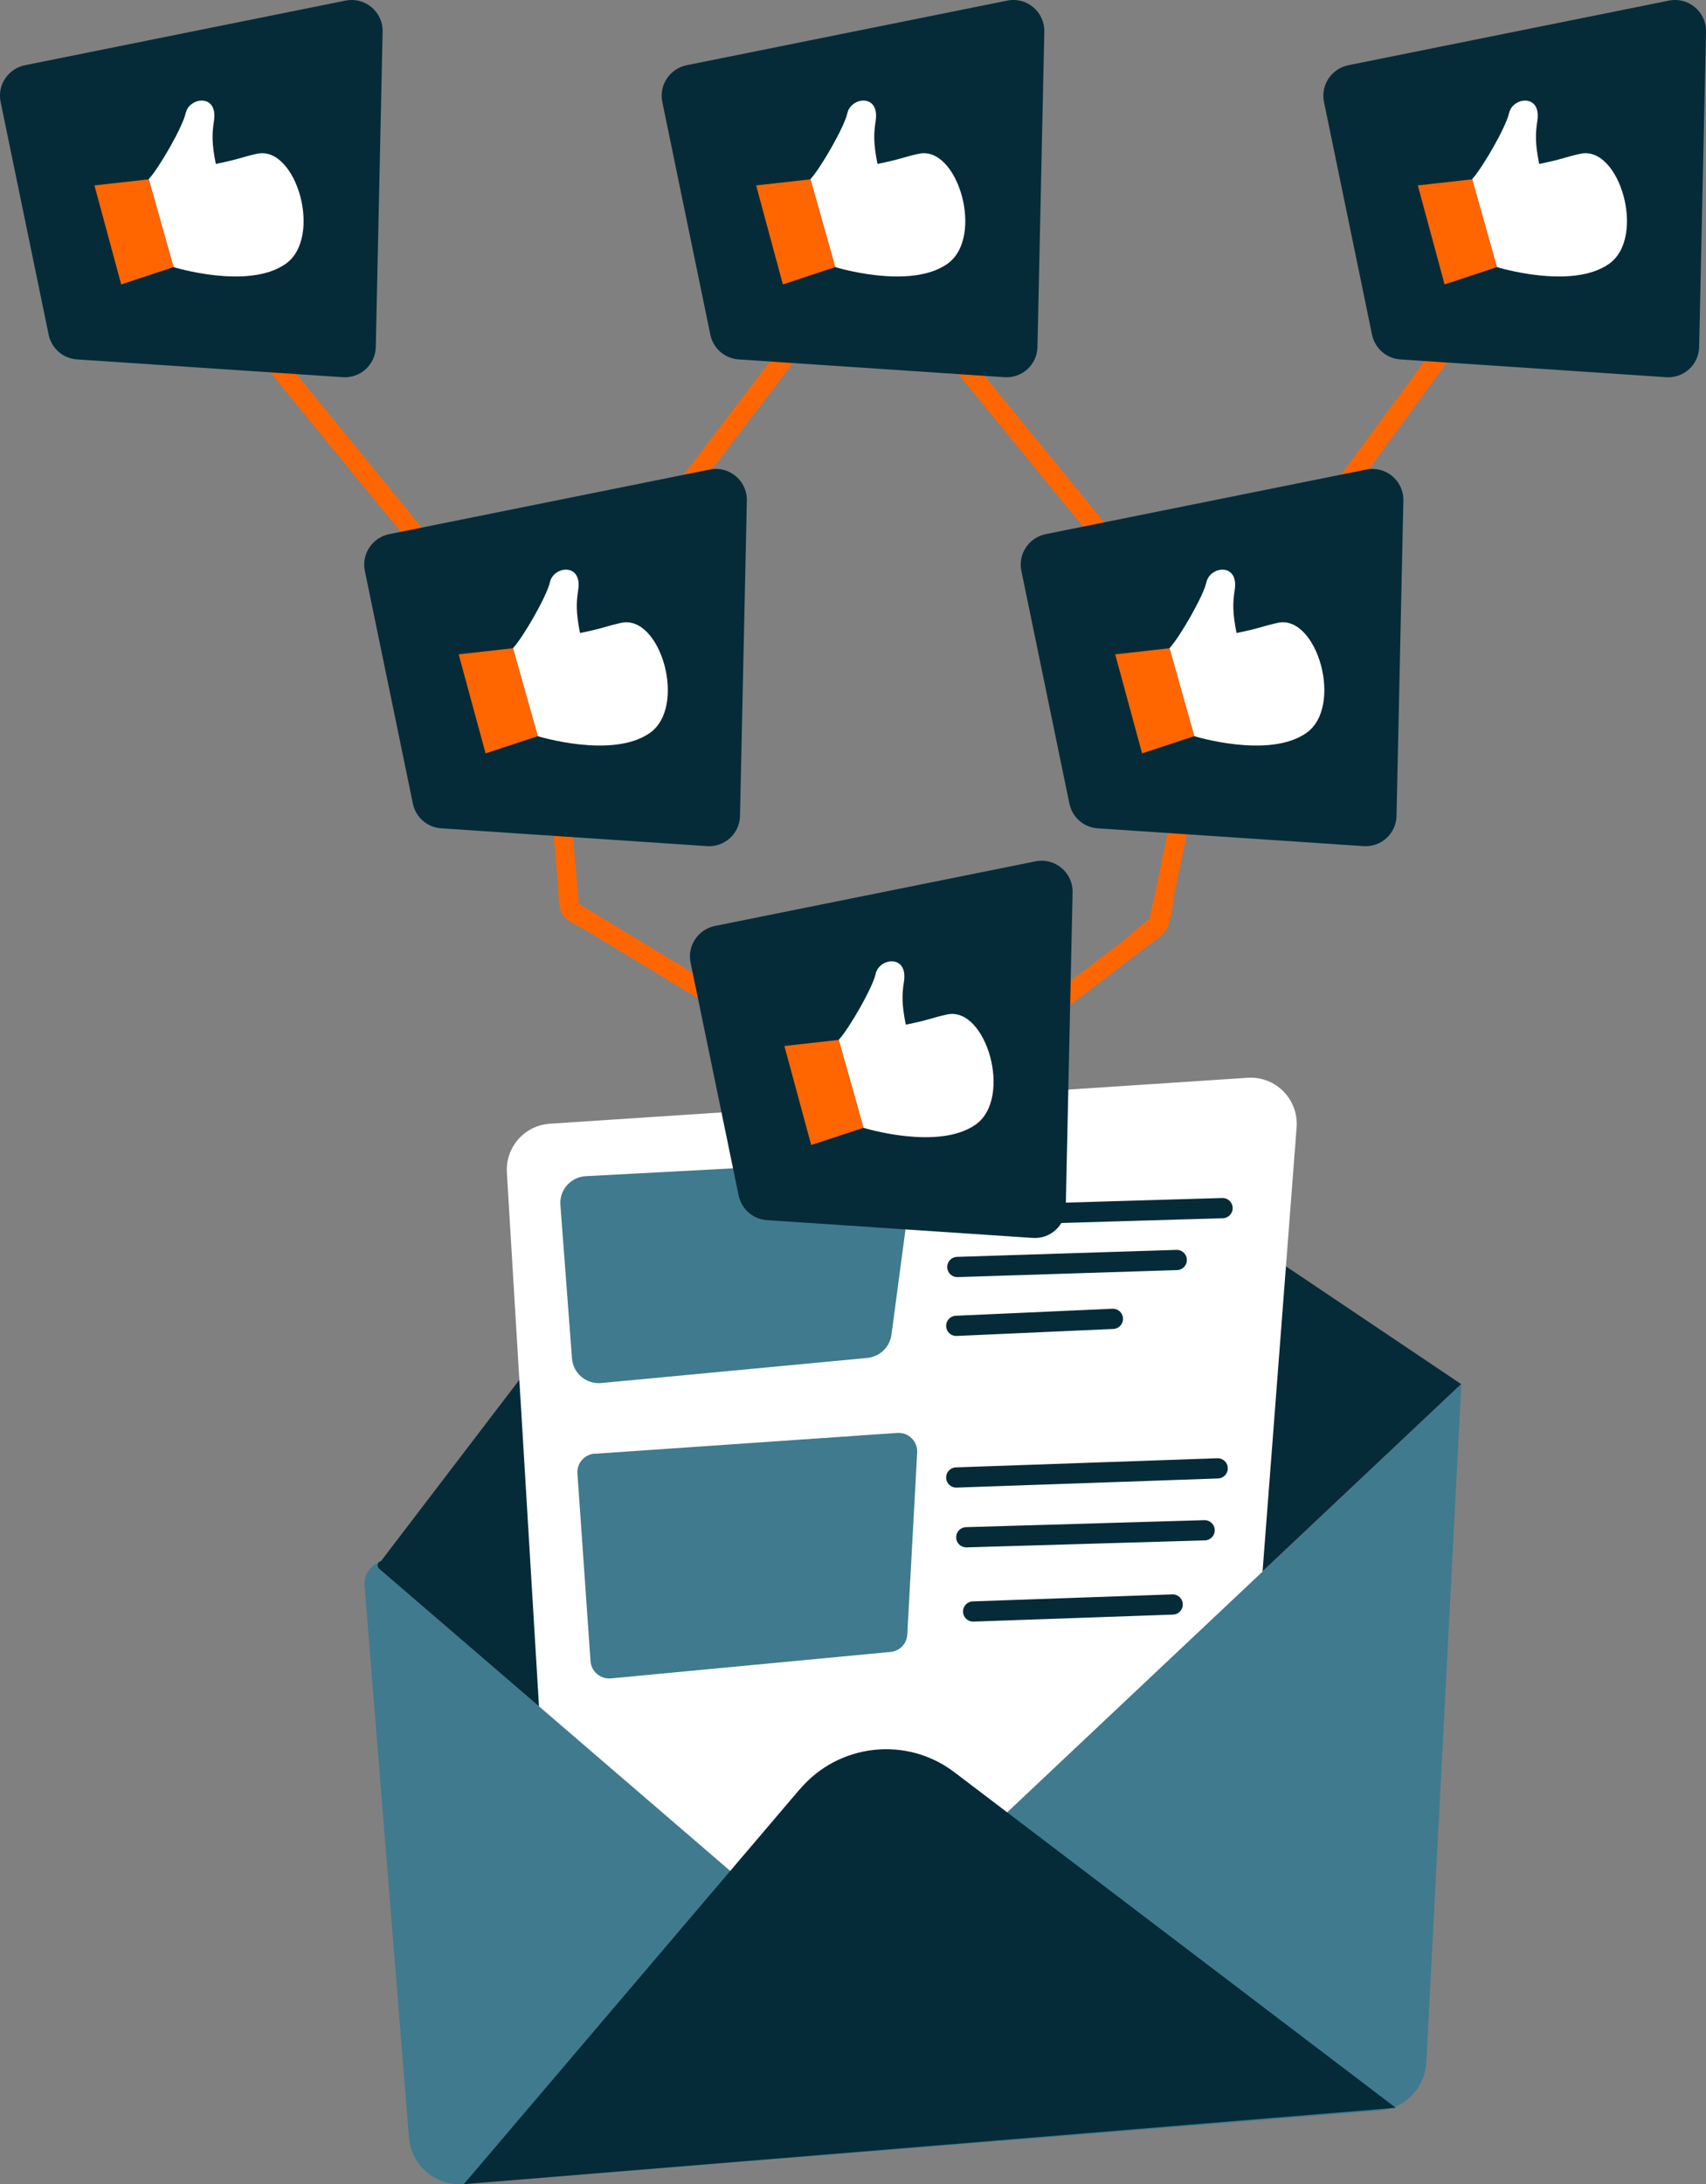 <?xml version="1.0" encoding="UTF-8"?>
<svg id="Layer_2" data-name="Layer 2" xmlns="http://www.w3.org/2000/svg" viewBox="0 0 112.18 143.61">
  <rect x="0" y="0" width="112.18" height="143.61" fill="#808080" stroke="none"/>
  <defs>
    <style>
      .cls-1 {
        fill: #fff;
      }

      .cls-2 {
        fill: #407a8e;
      }

      .cls-3 {
        fill: none;
        stroke: #062b38;
        stroke-linecap: round;
        stroke-linejoin: round;
        stroke-width: 1.33px;
      }

      .cls-4 {
        fill: #f60;
      }

      .cls-5 {
        fill: #062b38;
      }
    </style>
  </defs>
  <g id="NEW">
    <g>
      <path class="cls-5" d="m55.39,129.35l40.69-38.35-38.96-26.19c-1.18-.8-2.78-.53-3.65.6l-28.42,37.23c-.24.04-.32.34-.14.5l30.47,26.21Z"/>
      <g>
        <path class="cls-1" d="m36.17,73.88l45.87-3.02c1.84-.12,3.36,1.42,3.22,3.26l-4.79,62.46c-.12,1.54-1.38,2.75-2.93,2.8l-37.44,1.2c-1.64.05-3.02-1.21-3.12-2.85l-3.65-60.64c-.1-1.66,1.16-3.1,2.83-3.21Z"/>
        <path class="cls-2" d="m38.52,77.33l19.51-1.04c1.11-.06,2,.9,1.85,2l-1.26,9.46c-.11.82-.77,1.45-1.59,1.53l-17.49,1.65c-.99.09-1.86-.64-1.93-1.63l-.76-10.07c-.08-.99.68-1.85,1.67-1.9Z"/>
        <path class="cls-2" d="m39.11,95.58l19.89-1.37c.74-.05,1.35.55,1.31,1.29l-.65,11.96c-.03.61-.5,1.1-1.11,1.15l-18.38,1.74c-.69.06-1.29-.45-1.34-1.14l-.86-12.33c-.05-.68.46-1.26,1.14-1.31Z"/>
        <line class="cls-3" x1="62.75" y1="79.95" x2="80.39" y2="79.43"/>
        <line class="cls-3" x1="62.95" y1="83.3" x2="77.38" y2="82.84"/>
        <line class="cls-3" x1="62.88" y1="87.17" x2="73.18" y2="86.71"/>
        <line class="cls-3" x1="62.88" y1="97.14" x2="80.07" y2="96.54"/>
        <line class="cls-3" x1="63.54" y1="101.07" x2="79.21" y2="100.61"/>
        <line class="cls-3" x1="63.99" y1="105.95" x2="77.11" y2="105.49"/>
      </g>
      <g id="Casual-Icon-Mail-notification">
        <g>
          <path class="cls-2" d="m93.79,135.59c-.09,1.68-1.4,3.04-3.08,3.17l-60.21,4.84c-1.85.15-3.46-1.23-3.61-3.08l-2.92-36.28c-.05-.66.34-1.27.93-1.5-.1.11-.1.29.03.4l30.47,26.22,40.69-38.35-2.3,44.58Z"/>
          <path class="cls-5" d="m52.61,117.61l-22.11,25.99,61.28-5.02-29.02-22.06c-3.14-2.39-7.59-1.9-10.15,1.1Z"/>
        </g>
      </g>
    </g>
    <path class="cls-4" d="m100.57,14.35c-6.41,8.72-12.81,17.44-19.22,26.16-.7.95-1.8,2.02-2.25,3.13-.22.56-.27,1.28-.39,1.86l-.92,4.4-1.98,9.51c-.07.33-.22.72-.22,1.05,0,.57-.11-.12.18-.06-.29-.06-1.58,1.2-1.8,1.37-4.83,3.68-9.66,7.35-14.49,11.03h.64c-6.5-3.94-13-7.89-19.5-11.83-.95-.57-1.89-1.15-2.84-1.72l.31.54c-.34-3.93-.67-7.86-1.01-11.79l-.25-2.88c-.02-.28-.03-.58-.07-.86-.02-.14.03-.55-.08-.23-.12.36.22-.19.3-.29l.88-1.15c5.58-7.31,11.15-14.63,16.73-21.94,1.77-2.32,3.54-4.64,5.3-6.96.49-.64-.6-1.27-1.09-.64-7.15,9.37-14.29,18.75-21.44,28.12-.57.75-1.85,1.86-1.88,2.87-.03,1.15.2,2.37.3,3.51l.49,5.75.43,5c.06.65-.04,1.55.45,2.02.42.41,1.13.68,1.62.99l3.63,2.2c5.69,3.45,11.38,6.91,17.08,10.36.17.11.46.13.64,0,4.34-3.3,8.67-6.6,13.01-9.9l2.71-2.07c.37-.28.74-.49.92-.92.32-.75.37-1.76.53-2.55l1.01-4.83c.62-2.97,1.24-5.95,1.86-8.92.05-.22.06-.47.14-.68-.04.1-.07.14.06-.05.33-.5.71-.97,1.07-1.45l11.07-15.06c3.05-4.15,6.1-8.31,9.16-12.46.48-.65-.61-1.28-1.09-.64h0Z"/>
    <path class="cls-4" d="m80.15,43.36c-3.27-3.63-6.29-7.5-9.39-11.28-3.99-4.87-7.96-9.74-11.93-14.62-.88-1.08-1.75-2.16-2.63-3.24-.51-.63-1.4.27-.89.89,6.57,8.09,13.14,16.18,19.78,24.2,1.37,1.66,2.73,3.34,4.17,4.94.54.6,1.43-.29.89-.89h0Z"/>
    <path class="cls-4" d="m35,43.36c-3.27-3.63-6.29-7.5-9.39-11.28-3.99-4.87-7.96-9.74-11.93-14.62-.88-1.08-1.75-2.16-2.63-3.24-.51-.63-1.4.27-.89.89,6.57,8.09,13.14,16.18,19.78,24.2,1.37,1.66,2.73,3.34,4.17,4.94.54.6,1.43-.29.89-.89h0Z"/>
    <g>
      <path class="cls-5" d="m67.91,81.39l-17.48-1.17c-.91-.06-1.67-.72-1.86-1.62l-3.16-15.31c-.23-1.1.49-2.18,1.59-2.41l21.09-4.25c1.28-.26,2.47.74,2.44,2.04l-.45,20.73c-.02,1.16-1.01,2.07-2.17,1.99Z"/>
      <path class="cls-1" d="m56.78,74.15s4.91,1.52,7.37-.21c2.47-1.73.7-7.81-1.88-7.24-1.12.25-1.06.33-2.71.67-.27-1.36-.25-1.99-.12-2.83.28-1.82-1.63-1.57-1.86-.51-.2.91-1.74,3.59-2.43,4.34l1.63,5.78Z"/>
      <polygon class="cls-4" points="55.15 68.37 56.78 74.15 53.34 75.28 51.58 68.77 55.15 68.37"/>
    </g>
    <g>
      <path class="cls-5" d="m46.49,55.63l-17.48-1.17c-.91-.06-1.67-.72-1.86-1.62l-3.16-15.31c-.23-1.1.49-2.18,1.59-2.41l21.09-4.25c1.28-.26,2.47.74,2.44,2.04l-.45,20.73c-.02,1.16-1.01,2.07-2.17,1.99Z"/>
      <path class="cls-1" d="m35.36,48.4s4.91,1.52,7.37-.21c2.47-1.73.7-7.81-1.88-7.24-1.12.25-1.06.33-2.71.67-.27-1.36-.25-1.99-.12-2.83.28-1.82-1.63-1.57-1.86-.51-.2.91-1.74,3.59-2.43,4.34l1.63,5.78Z"/>
      <polygon class="cls-4" points="33.73 42.62 35.36 48.4 31.93 49.53 30.16 43.02 33.73 42.62"/>
    </g>
    <g>
      <path class="cls-5" d="m89.66,55.63l-17.48-1.17c-.91-.06-1.67-.72-1.86-1.62l-3.16-15.31c-.23-1.1.49-2.18,1.59-2.41l21.09-4.25c1.28-.26,2.47.74,2.44,2.04l-.45,20.73c-.02,1.16-1.01,2.07-2.17,1.99Z"/>
      <path class="cls-1" d="m78.53,48.4s4.91,1.52,7.37-.21c2.47-1.73.7-7.81-1.88-7.24-1.12.25-1.06.33-2.71.67-.27-1.36-.25-1.99-.12-2.83.28-1.82-1.63-1.57-1.86-.51-.2.91-1.74,3.59-2.43,4.34l1.63,5.78Z"/>
      <polygon class="cls-4" points="76.9 42.62 78.53 48.4 75.1 49.53 73.33 43.02 76.9 42.62"/>
    </g>
    <g>
      <path class="cls-5" d="m22.54,24.8l-17.48-1.17c-.91-.06-1.67-.72-1.86-1.62L.04,6.7c-.23-1.1.49-2.18,1.59-2.41L22.72.04c1.28-.26,2.47.74,2.44,2.04l-.45,20.73c-.02,1.16-1.01,2.07-2.17,1.99Z"/>
      <path class="cls-1" d="m11.41,17.56s4.91,1.52,7.37-.21c2.47-1.73.7-7.81-1.88-7.24-1.12.25-1.06.33-2.71.67-.27-1.36-.25-1.99-.12-2.83.28-1.82-1.63-1.57-1.86-.51-.2.91-1.74,3.59-2.43,4.34l1.63,5.78Z"/>
      <polygon class="cls-4" points="9.78 11.79 11.41 17.56 7.97 18.7 6.21 12.19 9.78 11.79"/>
    </g>
    <g>
      <path class="cls-5" d="m66.05,24.8l-17.48-1.17c-.91-.06-1.67-.72-1.86-1.62l-3.16-15.31c-.23-1.1.49-2.18,1.59-2.41L66.23.04c1.28-.26,2.47.74,2.44,2.04l-.45,20.73c-.02,1.16-1.01,2.07-2.17,1.99Z"/>
      <path class="cls-1" d="m54.92,17.56s4.91,1.52,7.37-.21c2.47-1.73.7-7.81-1.88-7.24-1.12.25-1.06.33-2.71.67-.27-1.36-.25-1.99-.12-2.83.28-1.82-1.63-1.57-1.86-.51-.2.91-1.74,3.59-2.43,4.34l1.63,5.78Z"/>
      <polygon class="cls-4" points="53.29 11.79 54.92 17.56 51.48 18.7 49.72 12.19 53.29 11.79"/>
    </g>
    <g>
      <path class="cls-5" d="m109.56,24.8l-17.48-1.17c-.91-.06-1.67-.72-1.86-1.62l-3.16-15.31c-.23-1.1.49-2.18,1.59-2.41L109.74.04c1.28-.26,2.47.74,2.44,2.04l-.45,20.73c-.02,1.16-1.01,2.07-2.17,1.99Z"/>
      <path class="cls-1" d="m98.43,17.56s4.91,1.52,7.37-.21c2.47-1.73.7-7.81-1.88-7.24-1.12.25-1.06.33-2.71.67-.27-1.36-.25-1.99-.12-2.83.28-1.82-1.63-1.57-1.86-.51-.2.91-1.74,3.59-2.43,4.34l1.63,5.78Z"/>
      <polygon class="cls-4" points="96.8 11.79 98.43 17.56 94.99 18.7 93.23 12.19 96.8 11.79"/>
    </g>
  </g>
</svg>